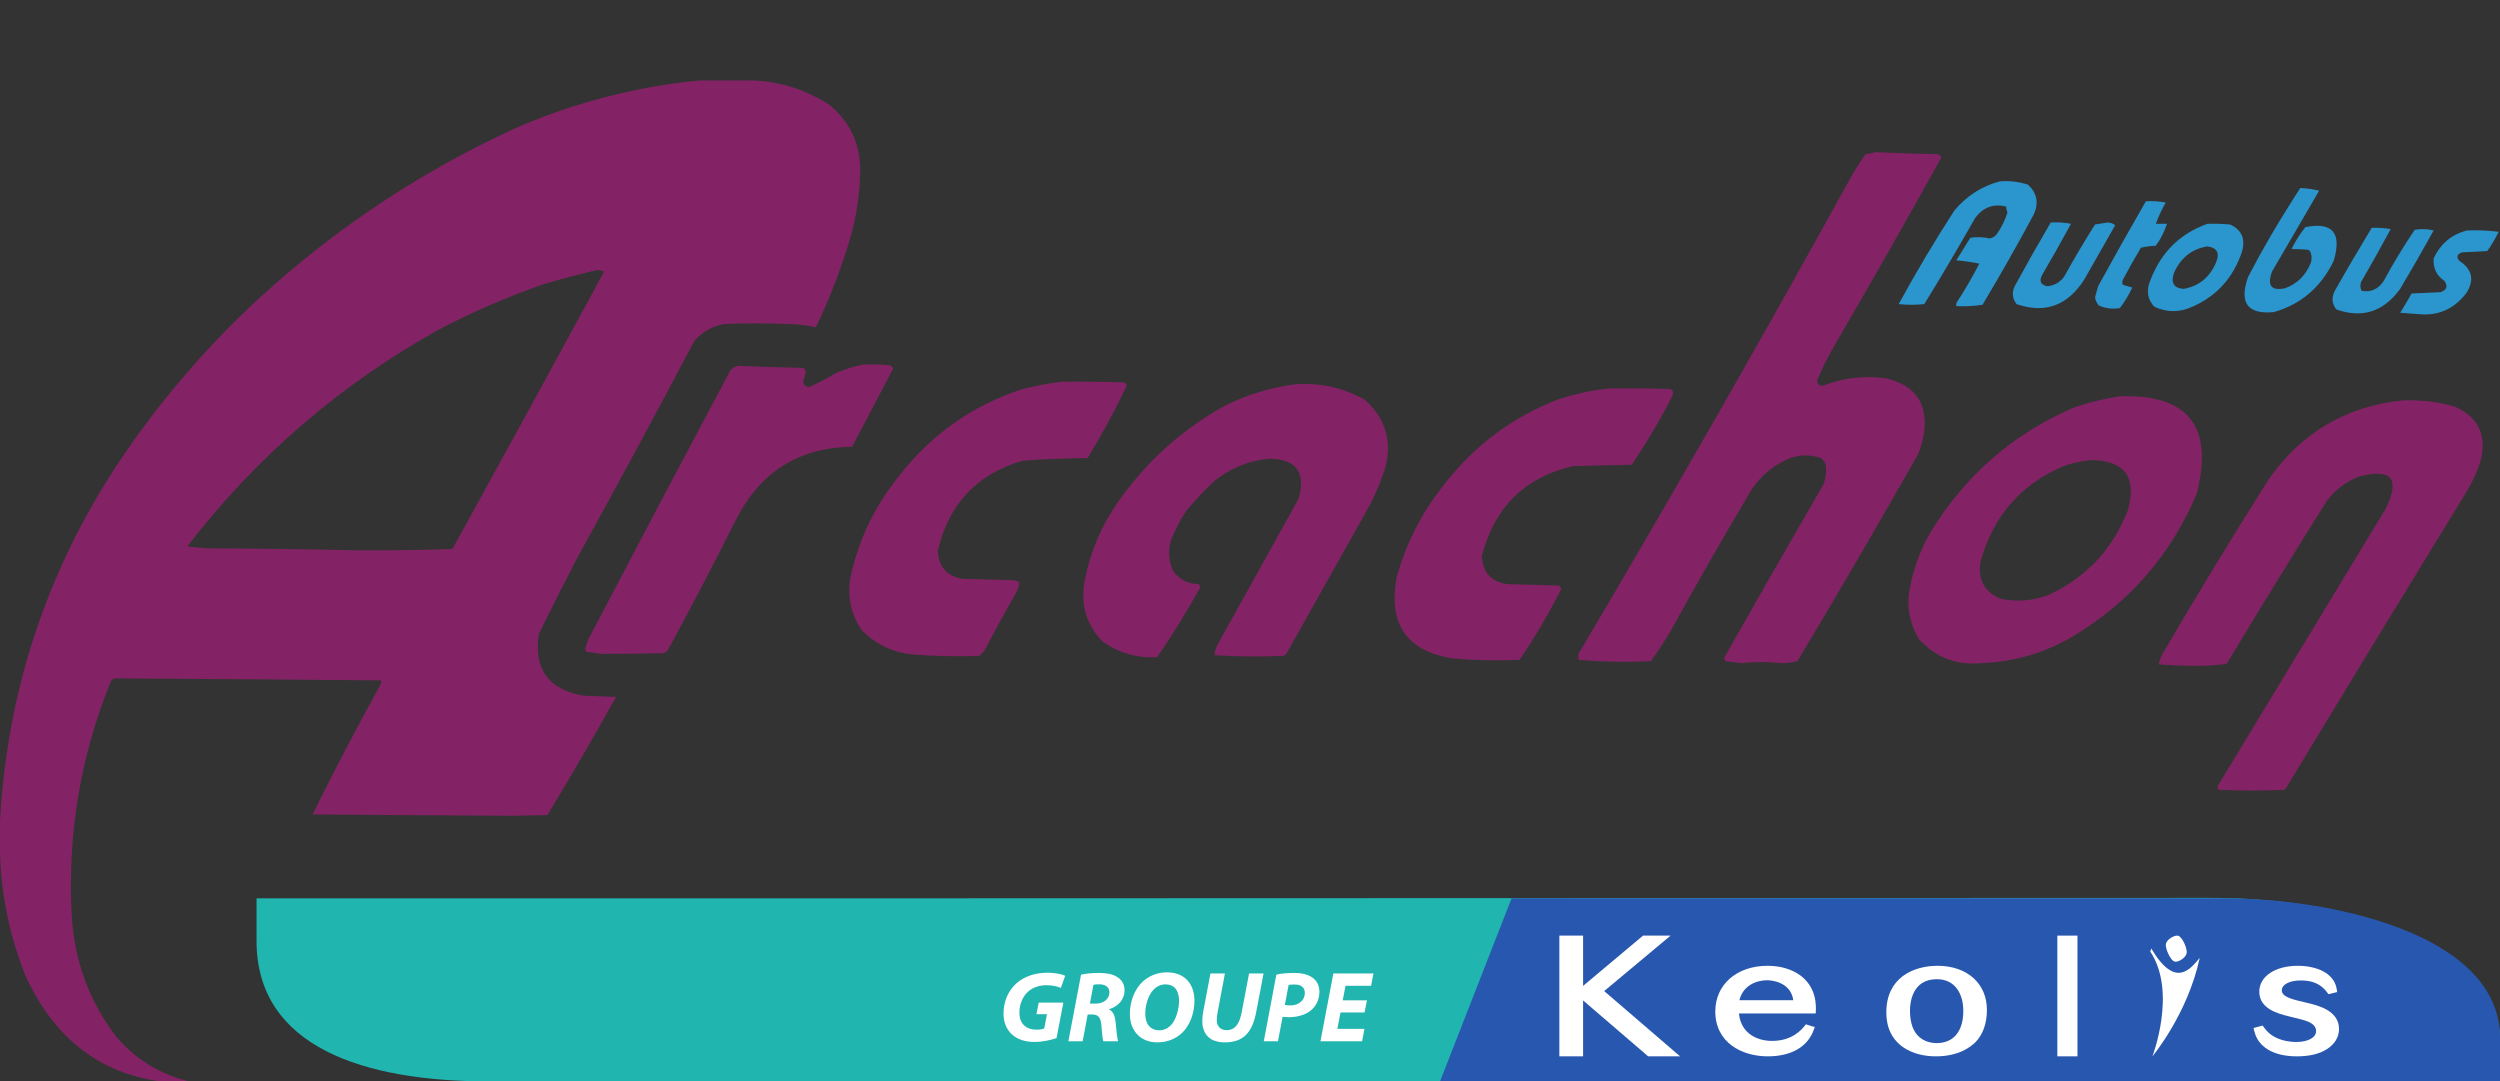 <svg width="497" height="215" viewBox="0 0 497 215" fill="none" xmlns="http://www.w3.org/2000/svg">
<rect x="0" y="0" width="497" height="215" fill="#333333" stroke="none"/>
<g clip-path="url(#clip0_156_423)">
<path d="M497 215V207C497 185.822 463.999 178.5 439.5 178.5C412.914 178.5 189.789 178.583 189.789 178.583C189.263 178.583 188.737 178.594 188.219 178.594C151.101 178.594 51 178.583 51 178.583V187.055C51 208.233 72.542 214.976 97.058 214.976C123.652 214.976 162.619 215 162.619 215H352.838H354.424H497Z" fill="#21B5B0"/>
<path d="M286.266 215.006L497.006 214.999V206.395C497.006 185.204 462.2 178.588 442.507 178.588C421.165 178.588 300.5 178.588 300.5 178.588L286.266 215.006Z" fill="#2857AF"/>
<path d="M458.656 199.368C458.354 199.301 456.723 198.901 456.612 198.876C454.457 198.31 453.621 197.741 453.621 196.867C453.621 195.721 455.173 194.912 457.384 194.912C460.822 194.912 462.049 196.525 462.713 197.399L462.897 197.635L463.196 197.572C463.356 197.533 463.573 197.48 463.78 197.431C463.94 197.388 464.093 197.348 464.209 197.323L464.64 197.223L464.569 196.794C464.449 196.075 464.169 194.39 461.932 193.144C460.632 192.418 458.764 192 456.803 192C452.293 192 449.144 194.122 449.144 197.145C449.144 200.563 452.886 201.504 454.897 202.015C457.04 202.532 458.018 202.773 458.76 203.071C459.892 203.531 460.441 204.148 460.441 204.968C460.441 206.274 458.851 207.146 456.487 207.146C454.65 207.146 452.82 206.637 451.596 205.775C450.819 205.227 450.397 204.666 450.051 204.215L449.792 203.866L449.462 203.977C449.338 204.014 449.137 204.062 448.944 204.118C448.765 204.159 448.577 204.203 448.426 204.252L448 204.379L448.13 204.89C448.337 205.701 448.775 207.395 450.925 208.69C452.42 209.556 454.325 210 456.607 210C459.141 210 461.107 209.529 462.61 208.56C464.152 207.571 465 206.156 465 204.569C465 200.854 460.724 199.854 458.656 199.368Z" fill="white"/>
<path d="M434.707 189.493C434.522 190.414 433.088 191.327 432.324 191.169C431.523 191.007 430.396 188.549 430.586 187.631C430.761 186.763 432.243 185.864 432.998 186.017C433.798 186.18 434.885 188.573 434.707 189.493Z" fill="white"/>
<path d="M437.303 190.437C434.907 201.613 427.901 210 427.901 210C427.901 210 432.837 197.191 427.474 189.17L427.666 188.555C432.497 196.705 435.472 192.567 437.303 190.437Z" fill="white"/>
<path d="M409 210H413V186H409V210Z" fill="white"/>
<path d="M385.039 194.664C388.921 194.664 390.305 197.91 390.305 200.955C390.305 205.029 388.367 207.37 385.004 207.37C382.927 207.37 381.222 206.358 380.423 204.648C380.254 204.321 379.705 203.1 379.705 200.89C379.705 199.433 380.09 194.664 385.039 194.664ZM385.198 192C380.271 192 375 194.436 375 201.264C375 204.318 376.137 206.651 378.385 208.215C380.151 209.393 382.324 210 384.849 210C389.304 210 391.705 208.215 392.748 207.16C394.22 205.629 395 203.419 395 200.768C395 195.522 391.061 192 385.198 192Z" fill="white"/>
<path d="M351.306 194.871C351.789 194.871 355.924 194.993 356.515 198.842H345.792C346.502 195.928 349.154 194.871 351.306 194.871ZM357.868 193.885C356.141 192.646 353.903 192 351.384 192C345.27 192 341 195.727 341 201.076C341 207.24 346.232 210 351.427 210C356.141 210 359.408 208.094 360.614 204.635L360.785 204.15L360.269 204.037C360.077 203.988 359.763 203.88 359.521 203.797L359.018 203.628L358.812 203.887C358.206 204.642 356.347 206.933 352.281 206.933C350.22 206.933 348.435 206.257 347.247 205.038C346.074 203.797 345.802 202.408 345.7 201.475H360.517L360.974 201.466L360.986 201.025C361.033 199.858 361.149 196.292 357.868 193.885Z" fill="white"/>
<path d="M332.11 186H326.636L314.719 195.994V186H310V210H314.719V198.887L327.655 210H334L318.913 197.026L332.11 186Z" fill="white"/>
<path d="M211.397 199.32L210.037 206.38C209.017 206.72 207.377 207.14 205.677 207.14C203.837 207.14 202.297 206.66 201.197 205.66C200.117 204.72 199.497 203.22 199.497 201.5C199.497 198.98 200.517 196.8 202.237 195.34C203.757 194.08 205.857 193.38 208.197 193.38C209.937 193.38 211.237 193.72 211.757 193.98L210.897 196.4C210.297 196.12 209.237 195.86 208.037 195.86C206.697 195.86 205.517 196.24 204.617 196.94C203.437 197.86 202.657 199.46 202.657 201.3C202.657 203.56 203.997 204.7 206.117 204.7C206.797 204.7 207.257 204.6 207.597 204.46L208.137 201.62H206.037L206.497 199.32H211.397ZM212.394 207L214.914 193.76C215.814 193.54 217.174 193.42 218.514 193.42C219.794 193.42 221.114 193.6 222.054 194.2C222.934 194.72 223.554 195.58 223.554 196.82C223.554 198.82 222.234 200.08 220.494 200.64V200.7C221.294 201.06 221.654 201.94 221.774 203.16C221.954 204.68 222.054 206.44 222.294 207H219.334C219.214 206.64 219.074 205.48 218.954 203.82C218.814 202.18 218.254 201.68 217.114 201.68H216.234L215.234 207H212.394ZM217.374 195.78L216.674 199.52H217.854C219.414 199.52 220.554 198.58 220.554 197.26C220.554 196.16 219.654 195.68 218.494 195.68C217.954 195.68 217.614 195.72 217.374 195.78ZM232.014 193.3C235.574 193.3 237.454 195.7 237.454 198.92C237.454 201.38 236.594 203.78 235.054 205.28C233.794 206.5 232.094 207.22 230.074 207.22C226.574 207.22 224.614 204.74 224.614 201.6C224.614 199.16 225.514 196.74 227.094 195.22C228.354 194.02 230.074 193.3 232.014 193.3ZM231.674 195.7C230.774 195.7 229.974 196.08 229.354 196.72C228.274 197.78 227.674 199.88 227.674 201.5C227.674 203.4 228.534 204.82 230.494 204.82C231.354 204.82 232.134 204.46 232.754 203.84C233.814 202.78 234.394 200.56 234.394 199C234.394 197.32 233.794 195.7 231.674 195.7ZM240.636 193.52H243.516L242.056 201.28C241.956 201.74 241.896 202.28 241.896 202.86C241.896 203.96 242.576 204.8 243.856 204.8C245.376 204.8 246.356 203.8 246.836 201.3L248.316 193.52H251.196L249.736 201.18C248.956 205.26 247.176 207.22 243.496 207.22C240.716 207.24 239.016 205.78 239.016 202.92C239.016 202.34 239.096 201.68 239.216 201.04L240.636 193.52ZM251.241 207L253.741 193.76C254.621 193.54 255.961 193.42 257.261 193.42C258.481 193.42 259.861 193.62 260.841 194.3C261.761 194.92 262.301 195.88 262.301 197.18C262.301 198.86 261.521 200.16 260.481 200.96C259.381 201.82 257.801 202.22 256.161 202.22C255.681 202.22 255.281 202.16 254.981 202.14L254.061 207H251.241ZM256.181 195.8L255.421 199.78C255.721 199.84 256.041 199.88 256.541 199.88C258.261 199.88 259.401 198.78 259.401 197.42C259.401 196.14 258.461 195.72 257.361 195.72C256.821 195.72 256.421 195.76 256.181 195.8ZM271.751 198.86L271.271 201.28H266.491L265.871 204.54H271.251L270.791 207H262.511L265.071 193.52H273.051L272.571 195.98H267.491L266.931 198.86H271.751Z" fill="white"/>
<path fill-rule="evenodd" clip-rule="evenodd" d="M138.986 16C142.657 16 146.329 16 150 16C155.396 16.288 160.379 17.915 164.948 20.881C169.322 24.586 171.332 29.335 170.979 35.129C170.82 39.298 170.165 43.388 169.012 47.398C167.201 53.484 164.928 59.377 162.194 65.076C160.352 64.655 158.473 64.435 156.556 64.417C152.36 64.241 148.164 64.241 143.969 64.417C141.623 64.844 139.657 65.943 138.068 67.715C130.513 82.039 122.821 96.287 114.991 110.459C112.294 115.623 109.672 120.813 107.124 126.026C106.057 132.962 108.985 137.052 115.909 138.296C118.094 138.383 120.28 138.472 122.465 138.559C118.052 146.474 113.506 154.301 108.829 162.042C106.512 162.086 104.196 162.13 101.879 162.174C88.603 162.106 75.359 162.018 62.15 161.91C66.352 153.367 70.766 144.924 75.393 136.58C75.658 136.178 75.789 135.738 75.787 135.261C58.127 135.096 40.47 134.964 22.815 134.865C22.334 134.997 22.028 135.305 21.897 135.789C15.872 150.787 13.337 166.354 14.292 182.491C14.895 191.353 17.867 199.269 23.208 206.237C27.509 211.151 32.885 214.185 39.336 215.34C23.311 215.83 11.904 208.75 5.114 194.1C1.943 186.197 0.239 178.018 0 169.562C0 167.451 0 165.34 0 163.23C1.412 137.552 9.148 113.981 23.208 92.517C31.253 80.372 40.65 69.334 51.399 59.404C66.865 45.199 84.173 33.765 103.322 25.103C114.782 20.241 126.67 17.207 138.986 16ZM118.531 53.731C119.083 53.652 119.608 53.74 120.105 53.995C110.119 72.419 100.067 90.8 89.948 109.14C83.605 109.363 77.268 109.451 70.935 109.404C61.191 109.193 51.445 109.061 41.696 109.008C40.202 108.963 38.716 108.831 37.238 108.612C51.011 90.749 67.707 76.369 87.325 65.472C94.017 61.973 100.923 58.983 108.042 56.501C111.541 55.456 115.037 54.533 118.531 53.731Z" fill="#832365"/>
<path fill-rule="evenodd" clip-rule="evenodd" d="M372.684 30.248C376.841 30.447 381.004 30.579 385.172 30.644C385.539 30.741 385.799 30.961 385.952 31.303C378.93 43.967 371.776 56.544 364.488 69.034C363.26 71.173 362.176 73.372 361.236 75.631C361.273 76.376 361.663 76.728 362.407 76.686C366.494 75.085 370.701 74.601 375.025 75.235C380.902 76.643 383.374 80.38 382.44 86.449C382.198 87.71 381.852 88.941 381.399 90.142C373.542 104.016 365.519 117.78 357.334 131.435C356.28 131.726 355.195 131.858 354.082 131.831C351.418 131.548 348.774 131.548 346.147 131.831C345.106 131.699 344.065 131.567 343.025 131.435C342.879 131.244 342.793 131.024 342.764 130.776C349.243 119.309 355.788 107.875 362.407 96.475C362.992 95.12 363.164 93.712 362.927 92.253C362.724 91.782 362.42 91.386 362.017 91.066C359.743 90.276 357.49 90.364 355.252 91.33C351.769 92.928 349.123 95.434 347.317 98.85C342.156 107.558 337.127 116.353 332.228 125.235C330.981 127.369 329.636 129.436 328.195 131.435C323.416 131.678 318.644 131.589 313.886 131.172C313.636 130.473 313.766 129.813 314.276 129.193C332.774 97.921 350.811 66.346 368.391 34.47C369.182 33.172 370.007 31.896 370.862 30.644C371.523 30.595 372.13 30.463 372.684 30.248Z" fill="#832365"/>
<path fill-rule="evenodd" clip-rule="evenodd" d="M397.561 36.053C399.475 35.901 401.343 36.121 403.16 36.712C404.972 38.38 405.353 40.359 404.305 42.649C401.042 48.708 397.65 54.688 394.125 60.591C392.41 60.849 390.669 60.937 388.908 60.855C388.87 60.577 388.913 60.313 389.035 60.063C390.649 57.6 392.133 55.05 393.489 52.411C391.975 52.105 390.448 51.885 388.908 51.752C389.842 50.257 390.774 48.761 391.708 47.266C392.988 47.074 394.26 47.118 395.525 47.398C396.085 47.306 396.551 47.042 396.925 46.607C397.864 45.278 398.584 43.827 399.088 42.253C398.922 41.873 398.838 41.477 398.833 41.066C396.255 40.431 394.179 41.223 392.598 43.44C389.348 49.183 385.997 54.856 382.546 60.459C380.848 60.635 379.154 60.635 377.456 60.459C380.922 54.104 384.612 47.903 388.526 41.857C390.975 38.941 393.985 37.006 397.561 36.053Z" fill="#2B95CD"/>
<path fill-rule="evenodd" clip-rule="evenodd" d="M457.301 37.372C458.564 37.432 459.815 37.608 461.053 37.9C457.927 43.265 454.8 48.63 451.674 53.995C450.656 56.791 451.531 57.89 454.3 57.293C456.744 56.386 458.452 54.671 459.427 52.148C459.61 51.428 459.567 50.724 459.302 50.037C459.17 49.854 459.005 49.722 458.802 49.641C457.677 49.551 456.591 49.507 455.551 49.509C456.328 47.944 457.246 46.493 458.302 45.156C463.729 44.066 465.605 46.309 463.929 51.884C461.388 57.115 457.429 60.501 452.049 62.042C446.812 62.549 445.101 60.218 446.922 55.05C448.36 52.281 449.861 49.554 451.424 46.871C453.327 43.642 455.286 40.476 457.301 37.372Z" fill="#2B95CD"/>
<path fill-rule="evenodd" clip-rule="evenodd" d="M426.603 40.01C427.927 39.924 429.243 40.012 430.547 40.274C429.763 41.633 429.108 43.04 428.575 44.496C429.315 44.496 430.054 44.496 430.794 44.496C430.291 46.056 429.551 47.507 428.575 48.849C427.579 48.895 426.593 49.027 425.617 49.245C424.377 51.321 423.183 53.432 422.042 55.578C421.877 55.929 421.877 56.281 422.042 56.633C422.651 56.797 423.267 56.972 423.891 57.161C423.216 58.63 422.392 59.994 421.426 61.25C419.979 61.501 418.581 61.326 417.235 60.723C416.848 60.278 416.601 59.751 416.495 59.139C416.682 58.386 416.887 57.639 417.111 56.897C420.215 51.217 423.381 45.588 426.603 40.01Z" fill="#2B95CD"/>
<path fill-rule="evenodd" clip-rule="evenodd" d="M407.684 44.232C409.034 44.145 410.377 44.233 411.707 44.496C409.889 47.873 408.003 51.215 406.05 54.522C405.323 55.8 405.617 56.592 406.93 56.897C408.318 56.805 409.449 56.189 410.324 55.05C412.282 51.51 414.337 48.035 416.484 44.628C417.323 44.508 418.161 44.376 418.998 44.232C419.554 44.25 420.056 44.426 420.506 44.76C418.452 48.366 416.401 51.971 414.347 55.578C411.03 60.77 406.548 62.397 400.896 60.459C400.051 59.361 399.925 58.174 400.519 56.897C402.847 52.624 405.235 48.403 407.684 44.232Z" fill="#2B95CD"/>
<path fill-rule="evenodd" clip-rule="evenodd" d="M438.82 44.496C440.326 44.452 441.829 44.496 443.33 44.628C445.645 45.677 446.437 47.48 445.711 50.037C443.959 55.223 440.662 58.873 435.814 60.987C433.285 62.142 430.78 62.142 428.297 60.987C427.132 59.78 426.756 58.329 427.169 56.633C429.186 50.595 433.07 46.55 438.82 44.496ZM438.82 48.981C440.845 49.255 441.388 50.398 440.449 52.411C439.146 55.272 437.016 56.943 434.06 57.425C432.153 57.281 431.526 56.226 432.18 54.258C433.526 51.246 435.738 49.487 438.82 48.981Z" fill="#2B95CD"/>
<path fill-rule="evenodd" clip-rule="evenodd" d="M471.499 45.287C472.838 45.252 474.094 45.34 475.268 45.551C473.351 49.103 471.381 52.622 469.363 56.105C469.172 56.704 469.215 57.276 469.489 57.82C471.34 58.146 472.808 57.486 473.886 55.842C475.78 52.344 477.833 48.958 480.042 45.683C481.306 45.464 482.562 45.508 483.811 45.815C481.658 49.72 479.439 53.59 477.152 57.425C473.843 61.984 469.614 63.347 464.463 61.514C463.611 60.431 463.486 59.244 464.086 57.952C466.496 53.679 468.968 49.458 471.499 45.287Z" fill="#2B95CD"/>
<path fill-rule="evenodd" clip-rule="evenodd" d="M490.462 45.815C492.56 45.728 494.651 45.816 496.736 46.079C496.079 47.421 495.326 48.696 494.478 49.905C492.804 49.993 491.133 50.081 489.459 50.169C488.43 50.518 488.264 51.09 488.957 51.884C491.489 53.555 491.948 55.666 490.337 58.216C487.868 61.471 484.645 62.878 480.675 62.438C479.503 62.35 478.334 62.262 477.162 62.174C477.948 60.921 478.7 59.646 479.421 58.348C481.345 58.261 483.268 58.172 485.193 58.084C486.43 57.64 486.681 56.892 485.945 55.842C484.372 54.77 483.662 53.275 483.812 51.356C485.218 48.4 487.436 46.553 490.462 45.815Z" fill="#2B95CD"/>
<path fill-rule="evenodd" clip-rule="evenodd" d="M171.604 72.464C173.336 72.42 175.067 72.464 176.795 72.596C177.161 72.693 177.42 72.913 177.573 73.256C174.848 78.445 172.123 83.634 169.398 88.823C158.841 88.957 151.141 93.794 146.299 103.335C141.937 112.029 137.438 120.649 132.804 129.192C132.569 129.509 132.267 129.729 131.895 129.852C127.601 129.956 123.405 130 119.308 129.984C118.41 129.795 117.501 129.663 116.583 129.588C116.438 129.397 116.351 129.177 116.323 128.929C116.539 128.314 116.755 127.698 116.972 127.082C126.336 109.186 135.765 91.332 145.261 73.52C145.664 73.133 146.14 72.869 146.689 72.728C150.969 72.923 155.294 73.055 159.665 73.124C159.945 73.302 160.118 73.566 160.184 73.915C160.064 74.546 159.891 75.162 159.665 75.762C159.742 76.5 160.132 76.896 160.833 76.95C162.652 76.135 164.426 75.211 166.154 74.179C167.945 73.41 169.762 72.839 171.604 72.464Z" fill="#832365"/>
<path fill-rule="evenodd" clip-rule="evenodd" d="M211.043 75.894C215.189 75.85 219.334 75.894 223.479 76.026C223.742 76.163 223.915 76.383 223.997 76.686C221.641 81.618 219.05 86.411 216.225 91.066C211.897 91.09 207.579 91.266 203.271 91.594C194.191 94.244 188.577 100.225 186.431 109.536C186.618 112.717 188.259 114.564 191.354 115.077C194.722 115.164 198.089 115.253 201.457 115.34C201.872 115.412 202.261 115.544 202.623 115.736C202.601 116.581 202.342 117.373 201.846 118.111C199.708 121.85 197.635 125.632 195.628 129.456C195.326 129.764 195.024 130.072 194.722 130.38C190.313 130.539 185.909 130.451 181.509 130.116C177.508 129.727 174.097 128.101 171.275 125.235C169.025 121.865 168.334 118.171 169.203 114.153C170.868 106.98 173.976 100.56 178.529 94.892C184.997 86.46 193.244 80.612 203.271 77.346C205.867 76.687 208.458 76.204 211.043 75.894Z" fill="#832365"/>
<path fill-rule="evenodd" clip-rule="evenodd" d="M257.276 76.422C262.271 76.004 266.942 77.016 271.288 79.457C275.502 83.176 276.841 87.793 275.31 93.309C274.511 95.66 273.559 97.947 272.456 100.169C266.877 110.108 261.298 120.046 255.719 129.984C255.583 130.167 255.41 130.299 255.2 130.38C250.607 130.589 246.023 130.545 241.447 130.248C241.525 129.297 241.827 128.417 242.355 127.61C247.631 118.111 252.908 108.612 258.184 99.114C259.661 93.838 257.672 91.2 252.216 91.198C248.081 91.607 244.405 93.146 241.188 95.815C239.32 97.626 237.546 99.517 235.868 101.488C234.871 102.986 234.007 104.57 233.273 106.238C232.116 108.713 232.116 111.176 233.273 113.625C234.563 115.27 236.249 116.106 238.333 116.132C238.478 116.323 238.565 116.543 238.593 116.792C235.969 121.554 233.115 126.172 230.03 130.644C226.029 130.871 222.396 129.815 219.131 127.478C215.938 124.125 214.77 120.124 215.628 115.472C216.742 109.69 218.991 104.413 222.375 99.641C228.06 91.573 235.196 85.197 243.782 80.512C248.1 78.417 252.598 77.054 257.276 76.422Z" fill="#832365"/>
<path fill-rule="evenodd" clip-rule="evenodd" d="M319.974 77.214C324.034 77.17 328.094 77.214 332.152 77.346C332.595 77.645 332.724 78.04 332.54 78.533C330.11 83.357 327.39 87.974 324.379 92.385C320.493 92.473 316.606 92.561 312.72 92.649C303.089 94.893 297.045 100.873 294.583 110.591C294.796 113.886 296.524 115.733 299.765 116.132C303.133 116.22 306.502 116.308 309.87 116.396C310.134 116.533 310.305 116.753 310.388 117.055C307.921 121.947 305.157 126.653 302.097 131.172C297.687 131.369 293.283 131.281 288.883 130.908C279.756 129.511 275.999 124.19 277.613 114.945C279.512 107.999 282.707 101.755 287.199 96.211C293.171 88.532 300.641 82.948 309.611 79.457C313.02 78.314 316.474 77.566 319.974 77.214Z" fill="#832365"/>
<path fill-rule="evenodd" clip-rule="evenodd" d="M421.316 78.797C434.946 78.28 440.091 84.701 436.745 98.058C431.626 110.216 423.458 119.671 412.239 126.422C406.544 129.805 400.406 131.608 393.827 131.831C388.926 132.295 384.818 130.712 381.509 127.082C379.585 123.902 378.981 120.472 379.694 116.792C380.461 112.864 381.846 109.17 383.843 105.71C390.762 94.448 400.227 86.225 412.239 81.04C415.232 80.001 418.258 79.254 421.316 78.797ZM415.61 91.462C422.415 91.502 424.879 94.844 423.001 101.488C419.98 109.224 414.749 114.809 407.312 118.243C404.19 119.454 400.99 119.718 397.717 119.034C394.532 117.702 393.192 115.283 393.697 111.778C396.265 102.394 402.014 95.93 410.942 92.385C412.514 91.956 414.07 91.649 415.61 91.462Z" fill="#832365"/>
<path fill-rule="evenodd" clip-rule="evenodd" d="M477.726 79.588C481.131 79.469 484.508 79.865 487.856 80.776C492.617 82.798 494.391 86.36 493.181 91.462C492.508 93.707 491.557 95.817 490.323 97.794C478.311 117.363 466.363 136.976 454.48 156.633C454.35 156.765 454.22 156.897 454.09 157.029C449.76 157.205 445.433 157.205 441.103 157.029C440.838 156.752 440.797 156.444 440.973 156.106C452.056 137.812 463.137 119.518 474.22 101.224C477.269 95.169 475.495 93.014 468.895 94.76C466.339 95.771 464.217 97.398 462.532 99.641C455.81 110.349 449.186 121.123 442.662 131.963C440.521 132.263 438.358 132.395 436.168 132.359C433.823 132.344 431.485 132.256 429.155 132.095C429.309 131.253 429.612 130.462 430.064 129.72C436.882 118.066 443.895 106.545 451.103 95.156C457.661 85.909 466.537 80.72 477.726 79.588Z" fill="#832365"/>
</g>
<defs>
<clipPath id="clip0_156_423">
<rect width="497" height="215" fill="white"/>
</clipPath>
</defs>
</svg>
